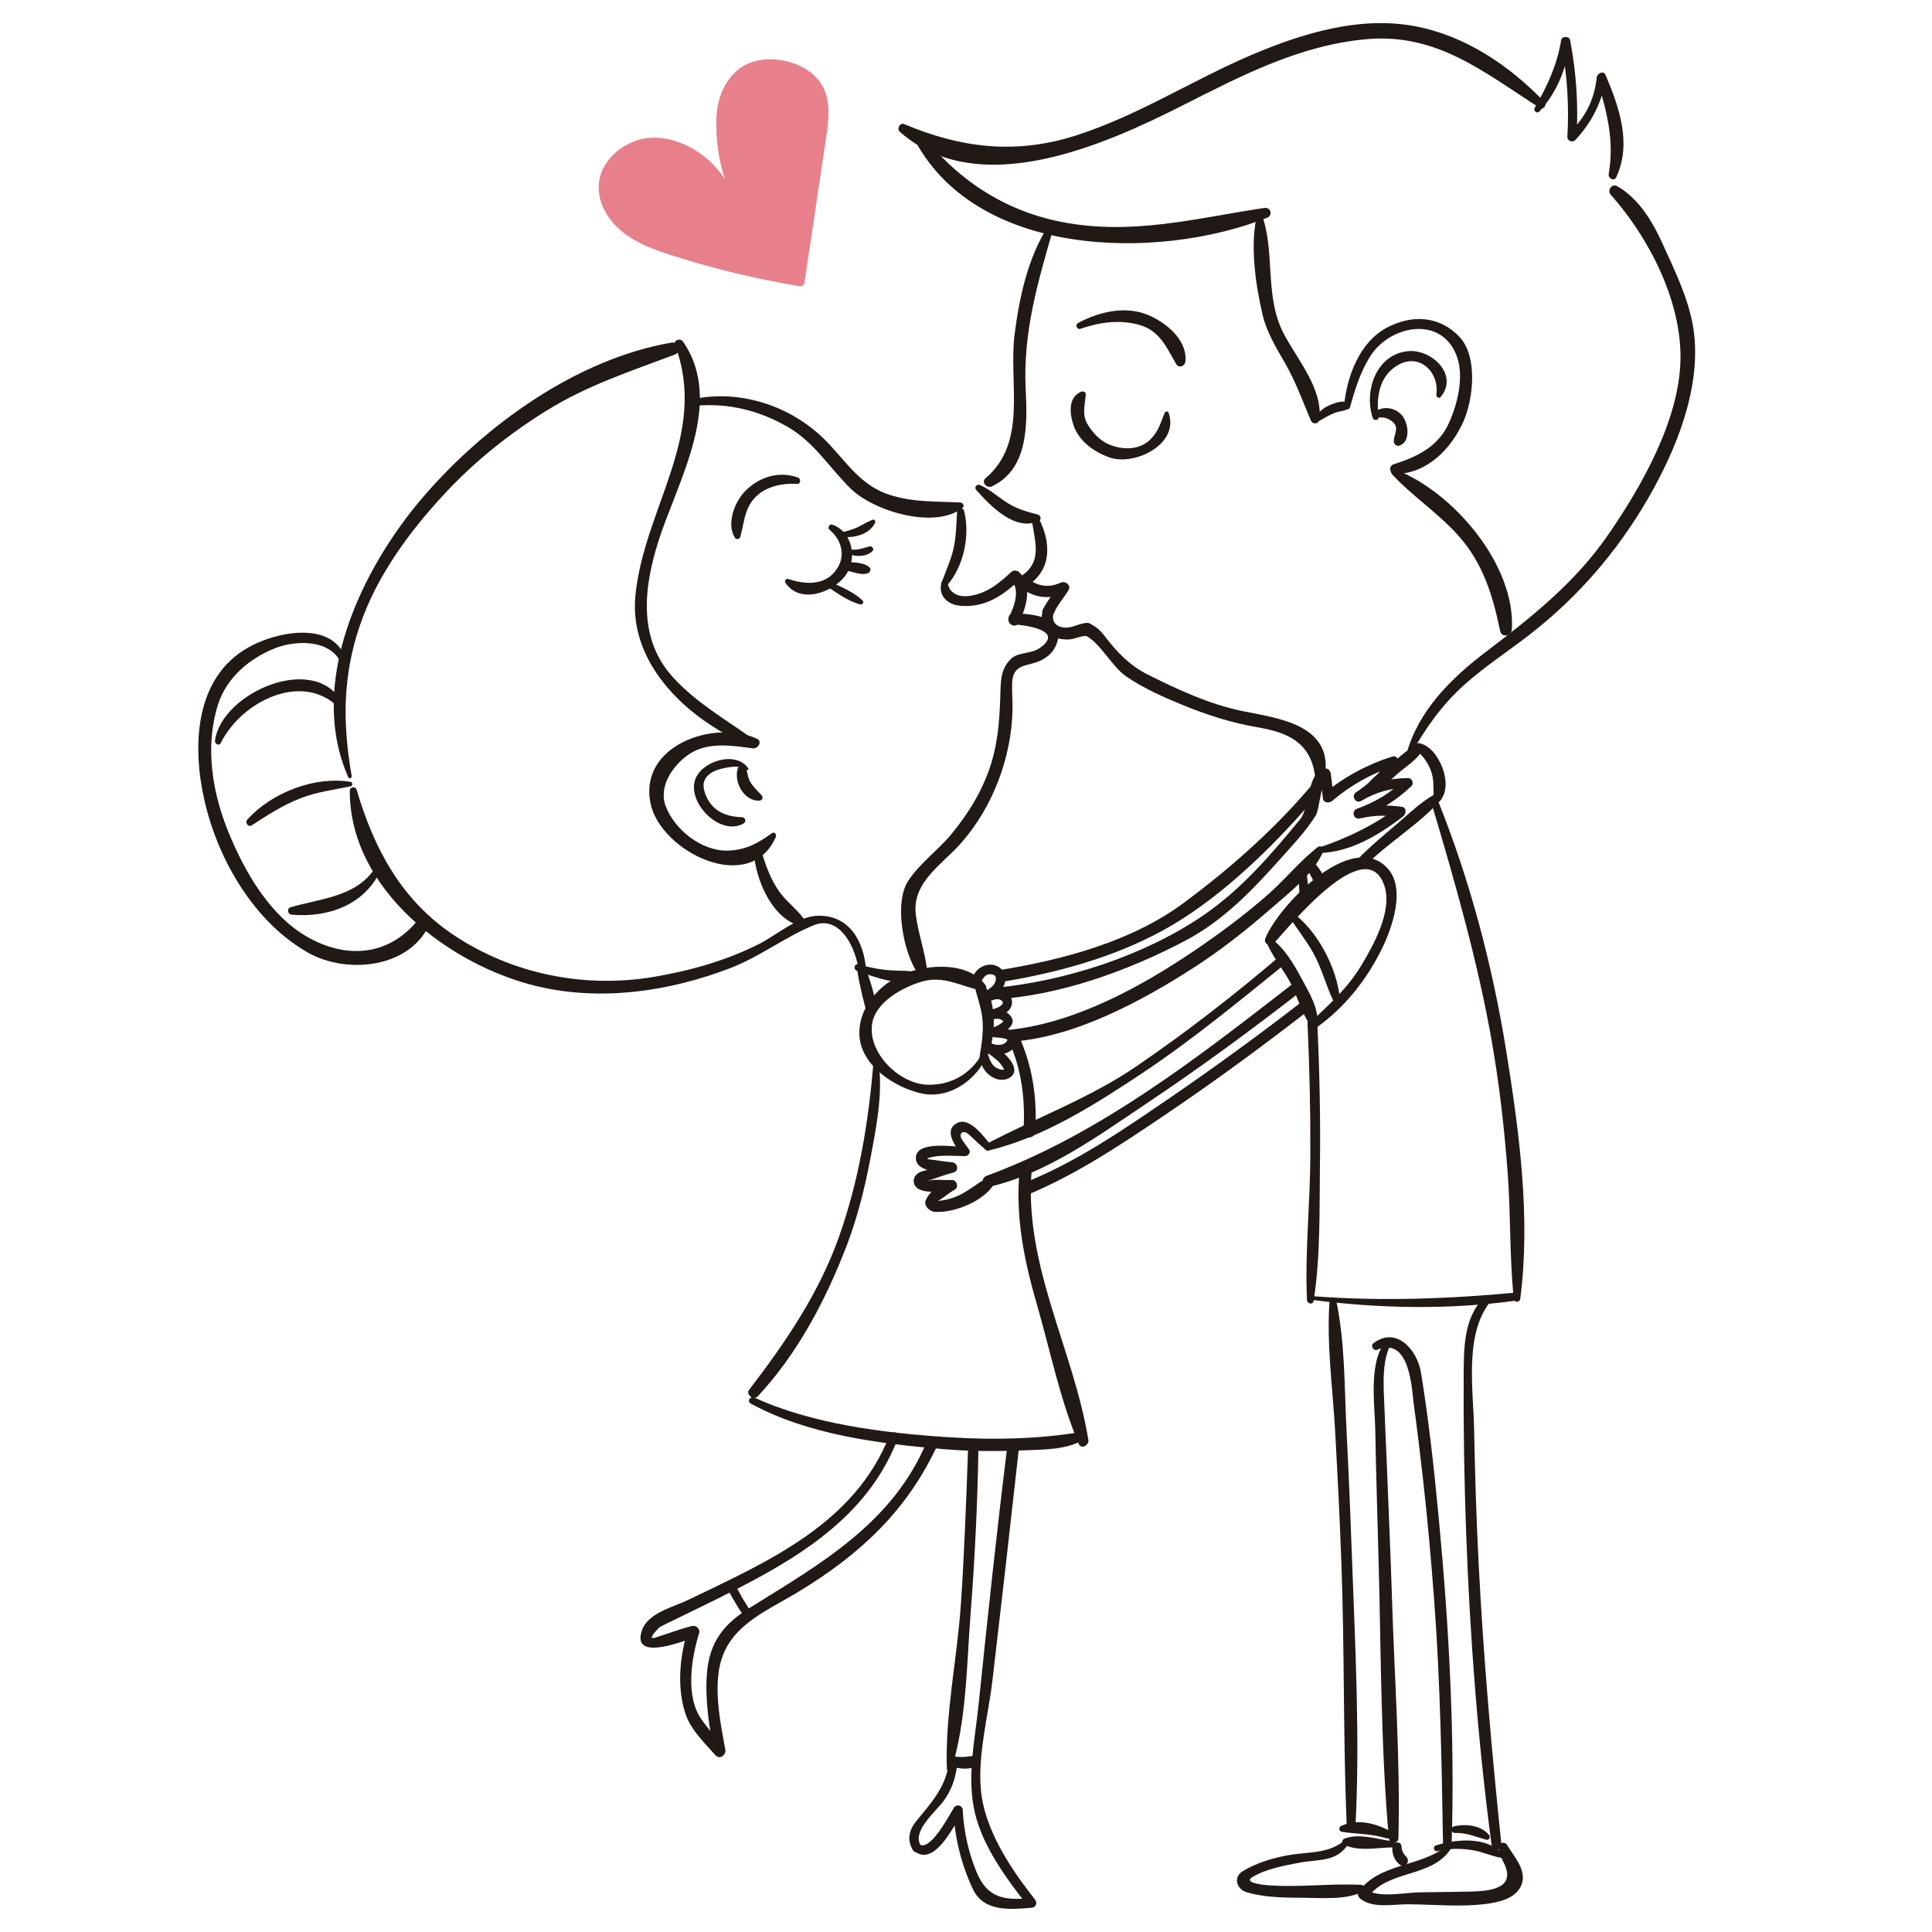 <?xml version="1.0" encoding="utf-8"?>
<!-- Generator: Adobe Illustrator 16.0.3, SVG Export Plug-In . SVG Version: 6.00 Build 0)  -->
<!DOCTYPE svg PUBLIC "-//W3C//DTD SVG 1.1//EN" "http://www.w3.org/Graphics/SVG/1.1/DTD/svg11.dtd">
<svg version="1.1" id="katman_1" xmlns="http://www.w3.org/2000/svg" xmlns:xlink="http://www.w3.org/1999/xlink" x="0px" y="0px"
	 width="141.732px" height="141.732px" viewBox="0 0 141.732 141.732" enable-background="new 0 0 141.732 141.732"
	 xml:space="preserve">
<g>
	<g>
		<path fill="#E8808B" d="M59.026,20.672c0.524-3.517,1.049-7.034,1.574-10.551c0.19-1.276,0.363-2.657-0.252-3.789
			c-0.537-0.986-1.601-1.598-2.693-1.85c-1.017-0.236-2.133-0.187-3.046,0.32c-1.33,0.738-2.004,2.328-2.055,3.847
			c-0.05,1.52,0.146,3.005,0.61,4.453l-0.032-0.021c-1.089-1.693-3.111-2.962-5.125-2.982c-2.013-0.02-4.05,1.582-4.088,3.595
			c-0.025,1.33,0.776,2.57,1.827,3.385c1.052,0.814,2.331,1.27,3.599,1.675c3.007,0.959,6.083,1.703,9.194,2.222
			c0.139,0.023,0.303,0.038,0.398-0.064C58.997,20.849,59.013,20.758,59.026,20.672z"/>
	</g>
	<g>
		<path fill="#211915" d="M103.474,55.388c1.101-1.973,2.299-3.677,3.993-5.191c1.497-1.335,3.198-2.435,4.779-3.666
			c3.521-2.742,6.393-6.064,8.631-9.922c2.093-3.607,3.972-8.219,3.361-12.437c-0.314-2.166-1.378-4.321-2.276-6.303
			c-0.736-1.627-1.733-3.285-3.311-4.205c-0.404-0.235-0.777,0.294-0.482,0.626c2.808,3.154,5.214,7.829,5.11,12.152
			c-0.108,4.436-2.888,9.296-5.343,12.843c-2.403,3.472-5.604,6.006-8.926,8.532c-2.552,1.938-4.931,4.282-5.821,7.45
			C103.143,55.438,103.387,55.543,103.474,55.388L103.474,55.388z"/>
		<path fill="#211915" d="M112.93,8.179c1.313-1.421,1.961-3.144,2.258-5.039c-0.221,0-0.442,0-0.664,0
			c0.447,2.296,0.591,4.567,0.46,6.9c-0.017,0.293,0.38,0.447,0.575,0.238c1.222-1.304,1.936-2.753,2.261-4.507
			c-0.223,0-0.447,0-0.673,0c0.716,2.365,1.301,4.507,0.869,7c-0.054,0.313,0.397,0.565,0.553,0.232
			c1.147-2.469,0.224-5.127-0.784-7.5c-0.151-0.357-0.617-0.123-0.648,0.176c-0.179,1.682-0.855,2.957-2.054,4.124
			c0.191,0.079,0.384,0.159,0.576,0.238c0.135-2.387-0.026-4.736-0.471-7.083c-0.063-0.326-0.61-0.334-0.664,0
			c-0.294,1.819-1.024,3.368-1.938,4.955C112.463,8.126,112.758,8.365,112.93,8.179L112.93,8.179z"/>
		<path fill="#211915" d="M113.291,7.474c-2.574-2.683-5.807-4.86-9.497-5.553c-4.031-0.757-8.221,0.513-11.896,2.072
			c-4.405,1.868-8.43,4.507-13.016,5.961c-4.391,1.394-8.383,0.905-12.55-0.849c-0.313-0.131-0.565,0.347-0.326,0.559
			c5.8,5.134,15.082,0.942,20.836-1.973c4.274-2.165,8.539-4.379,13.39-4.815c5.199-0.469,8.638,2.437,12.72,5.035
			C113.227,8.087,113.507,7.698,113.291,7.474L113.291,7.474z"/>
		<path fill="#211915" d="M66.934,9.939c4.445,9.008,17.936,9.221,26.016,6.04c0.453-0.179,0.278-0.796-0.199-0.724
			c-5.077,0.764-9.753,2.041-14.92,1.017c-4.286-0.849-7.748-3.208-10.374-6.637C67.224,9.331,66.758,9.583,66.934,9.939
			L66.934,9.939z"/>
		<path fill="#211915" d="M92.256,15.624c-0.596,2.238-0.151,5.248,0.372,7.484c0.293,1.244,0.987,2.395,1.618,3.487
			c0.797,1.378,1.3,2.783,1.91,4.237c0.144,0.34,0.597,0.291,0.639-0.087c0.24-2.235-1.615-4.366-2.604-6.235
			c-1.488-2.821-0.581-6.047-1.671-8.885C92.474,15.503,92.294,15.482,92.256,15.624L92.256,15.624z"/>
		<path fill="#211915" d="M96.805,30.865c0.384-0.21,0.737-0.44,1.152-0.592c0.343-0.127,0.736-0.1,1.019-0.346
			c0.114-0.1,0.063-0.27-0.044-0.346c-0.367-0.256-0.904-0.046-1.282,0.099c-0.45,0.175-0.879,0.479-1.139,0.892
			C96.392,30.76,96.622,30.966,96.805,30.865L96.805,30.865z"/>
		<path fill="#211915" d="M99.032,29.883c0.372-1.314,0.746-2.566,1.48-3.734c1.429-2.273,5.183-3.05,6.338-0.073
			c0.592,1.526,0.069,3.595-0.575,4.999c-0.779,1.698-2.354,2.459-4.036,2.983c-0.385,0.12-0.318,0.71,0.097,0.71
			c2.32,0,4.082-1.796,4.995-3.787c0.755-1.646,1.109-4.824-0.272-6.276c-1.484-1.56-3.49-1.635-5.326-0.663
			c-2.032,1.076-2.943,3.645-3.14,5.781C98.569,30.082,98.966,30.12,99.032,29.883L99.032,29.883z"/>
		<path fill="#211915" d="M101.131,30.603c-0.177-1.465,0.032-2.998,1.407-3.813c1.588-0.942,3.068,0.532,2.832,2.141
			c-0.026,0.166,0.182,0.354,0.319,0.187c1.346-1.627-0.671-3.501-2.355-3.36c-2.375,0.197-3.291,2.928-2.627,4.903
			C100.781,30.877,101.16,30.856,101.131,30.603L101.131,30.603z"/>
		<path fill="#211915" d="M100.957,30.662c0.466-0.116,0.95,0.007,1.28,0.354c0.405,0.43,0.001,0.905,0.012,1.361
			c0.006,0.203,0.206,0.382,0.412,0.313c0.846-0.281,0.659-1.629,0.223-2.175c-0.531-0.667-1.496-0.771-2.144-0.229
			C100.56,30.438,100.755,30.712,100.957,30.662L100.957,30.662z"/>
		<path fill="#211915" d="M102.113,34.782c1.5,1.631,3.396,2.848,4.886,4.524c1.816,2.042,2.511,4.392,3.056,6.997
			c0.106,0.504,0.826,0.351,0.854-0.116c0.297-4.748-4.339-10.156-8.592-11.756C102.108,34.351,101.981,34.638,102.113,34.782
			L102.113,34.782z"/>
		<path fill="#211915" d="M71.62,35.952c1.033,1.154,2.872,3.082,4.596,2.258c0.199-0.095,0.135-0.398-0.06-0.452
			c-0.771-0.212-1.493-0.394-2.183-0.819c-0.716-0.441-1.296-1.003-2.071-1.352C71.664,35.478,71.436,35.747,71.62,35.952
			L71.62,35.952z"/>
		<path fill="#211915" d="M85.437,30.295c-0.289,0.719-0.459,1.354-1.026,1.925c-0.816,0.818-2.062,0.805-3.051,0.385
			c-0.677-0.286-1.188-0.843-1.563-1.456c-0.448-0.732-0.198-1.437-0.146-2.208c0.015-0.195-0.202-0.266-0.35-0.201
			c-0.973,0.427-0.831,1.64-0.538,2.481c0.403,1.157,1.478,1.911,2.575,2.321c1.846,0.689,5.193-0.93,4.399-3.247
			C85.684,30.142,85.493,30.152,85.437,30.295L85.437,30.295z"/>
		<path fill="#211915" d="M79.256,24.121c1.422-0.475,2.775-0.689,4.253-0.307c1.555,0.402,2.055,1.651,2.772,2.889
			c0.196,0.337,0.65,0.16,0.683-0.185c0.149-1.576-1.403-2.842-2.711-3.398c-1.684-0.717-3.636-0.253-5.175,0.583
			C78.853,23.825,79.006,24.204,79.256,24.121L79.256,24.121z"/>
		<path fill="#211915" d="M103.861,54.974c0.552,0.52,0.945,1.01,1.173,1.749c0.199,0.647,0.069,1.297,0.188,1.944
			c0.032,0.175,0.269,0.213,0.383,0.101c1.111-1.093-0.037-3.974-1.479-4.244C103.876,54.476,103.651,54.775,103.861,54.974
			L103.861,54.974z"/>
		<path fill="#211915" d="M104.095,54.673c-0.754,0.158-1.404,0.858-1.985,1.336c-0.591,0.487-1.534,1.016-1.863,1.711
			c-0.109,0.229,0.066,0.43,0.304,0.396c0.755-0.104,1.423-0.88,1.98-1.36c0.6-0.517,1.446-1.037,1.838-1.729
			C104.477,54.836,104.299,54.63,104.095,54.673L104.095,54.673z"/>
		<path fill="#211915" d="M95.784,63.141c-0.09,0.283,0.101,0.579,0.225,0.825c0.156,0.312,0.333,0.576,0.441,0.913
			c0.172,0.53,1.024,0.272,0.821-0.226c-0.15-0.367-0.323-0.701-0.564-1.015c-0.171-0.22-0.42-0.539-0.686-0.631
			C95.919,62.972,95.814,63.046,95.784,63.141L95.784,63.141z"/>
		<path fill="#211915" d="M76.908,16.55c-1.503,2.355-2.121,5.221-2.474,7.957c-0.459,3.571,0.988,7.934-2.128,10.567
			c-0.356,0.3,0.097,0.779,0.466,0.604c2.672-1.263,2.601-4.553,2.474-7.079c-0.214-4.231,0.891-7.892,2.038-11.89
			C77.35,16.479,77.032,16.356,76.908,16.55L76.908,16.55z"/>
		<g>
			<g>
				<path fill="#211915" d="M96.083,63.266c0.257,0,0.257-0.398,0-0.398S95.826,63.266,96.083,63.266L96.083,63.266z"/>
			</g>
		</g>
		<path fill="#211915" d="M95.919,75.044c0.147,3.246,0.222,6.491,0.208,9.739c-0.012,3.52-0.405,7.09-0.247,10.6
			c0.013,0.266,0.439,0.354,0.485,0.065c0.514-3.265,0.423-6.701,0.466-10.001c0.046-3.47-0.034-6.938-0.188-10.403
			C96.622,74.58,95.898,74.578,95.919,75.044L95.919,75.044z"/>
		<path fill="#211915" d="M95.303,63.586c-0.072,0.735,0,1.469,0.045,2.203c0.029,0.443,0.727,0.438,0.687,0
			c-0.07-0.758-0.113-1.521-0.31-2.261C95.658,63.28,95.324,63.355,95.303,63.586L95.303,63.586z"/>
		<path fill="#211915" d="M94.478,67.071c0.579,0.98,1.314,1.847,1.868,2.847c0.617,1.114,0.921,2.354,1.465,3.497
			c0.108,0.23,0.509,0.123,0.485-0.133C98.091,71,96.604,68.16,94.69,66.858C94.558,66.769,94.4,66.941,94.478,67.071L94.478,67.071
			z"/>
		<path fill="#211915" d="M96.384,95.379c4.945,0.62,9.988,0.713,14.934,0.02c0.325-0.046,0.248-0.605-0.078-0.576
			c-4.966,0.464-9.873,0.647-14.855,0.272C96.199,95.082,96.208,95.357,96.384,95.379L96.384,95.379z"/>
		<path fill="#211915" d="M101.021,99.023c2.45-1.034,2.554,2.988,2.702,4.056c0.24,1.746,0.45,3.496,0.649,5.248
			c0.349,3.068,0.622,6.146,0.85,9.226c0.438,5.915,0.542,11.816,0.639,17.742c0.008,0.408,0.619,0.408,0.632,0
			c0.245-7.951-0.192-15.982-0.943-23.896c-0.339-3.572-0.726-7.157-1.305-10.699c-0.275-1.702-1.833-3.439-3.501-2.151
			C100.525,98.718,100.765,99.131,101.021,99.023L101.021,99.023z"/>
		<path fill="#211915" d="M108.853,95.232c-1.506,1.417-1.467,3.831-1.478,5.746c-0.022,3.825,0.043,7.651,0.182,11.474
			c0.278,7.644,0.858,15.293,1.864,22.875c0.06,0.452,0.771,0.469,0.724,0c-0.714-6.851-1.319-13.702-1.669-20.581
			c-0.169-3.312-0.273-6.627-0.336-9.941c-0.054-2.853-0.719-6.827,1.136-9.245C109.47,95.307,109.066,95.031,108.853,95.232
			L108.853,95.232z"/>
		<path fill="#211915" d="M106.093,135.453c-1.938,1.531-4.884,1.211-6.42,3.309c-0.142,0.192-0.014,0.427,0.144,0.55
			c0.923,0.704,2.407,0.38,3.486,0.386c1.889,0.012,3.905,0.221,5.781-0.035c0.965-0.132,2.279-0.439,2.583-1.546
			c0.276-1.008-0.647-1.994-1.113-2.782c-0.153-0.262-0.657-0.175-0.614,0.166c0.069,0.531,0.083,0.587,0.337,1.069
			c1.067,2.023-1.05,2.165-2.467,2.197c-1.253,0.027-2.504,0.034-3.756,0.058c-0.998,0.02-2.979,0.428-3.831-0.207
			c0.048,0.184,0.095,0.366,0.145,0.55c1.447-2.02,4.592-1.385,6.026-3.48C106.527,135.49,106.249,135.328,106.093,135.453
			L106.093,135.453z"/>
		<path fill="#211915" d="M105.461,135.802c0.856-0.212,1.687-0.209,2.554-0.075c0.697,0.108,1.342,0.417,2.036,0.548
			c0.175,0.033,0.314-0.168,0.178-0.306c-1.223-1.241-3.355-1.071-4.885-0.591C105.075,135.463,105.186,135.87,105.461,135.802
			L105.461,135.802z"/>
		<path fill="#211915" d="M106.728,134.465c0.845-0.023,1.513,0.275,2.301,0.497c0.217,0.062,0.333-0.198,0.205-0.352
			c-0.601-0.724-1.716-0.824-2.571-0.631C106.39,134.042,106.45,134.474,106.728,134.465L106.728,134.465z"/>
		<path fill="#211915" d="M97.538,95.422c-0.236,3.14,0.234,6.426,0.408,9.567c0.179,3.23,0.342,6.462,0.46,9.695
			c0.234,6.424,0.124,12.865,0.39,19.283c0.018,0.414,0.619,0.412,0.642,0c0.332-6.398-0.007-12.886-0.241-19.283
			c-0.116-3.233-0.248-6.465-0.413-9.695c-0.161-3.164-0.103-6.527-0.769-9.631C97.955,95.077,97.559,95.165,97.538,95.422
			L97.538,95.422z"/>
		<path fill="#211915" d="M101.858,98.223c-1.535,1.341-1,4.81-0.97,6.595c0.06,3.337,0.167,6.672,0.255,10.008
			c0.175,6.645,0.154,13.396,0.743,20.017c0.039,0.445,0.692,0.461,0.704,0c0.14-5.883-0.295-11.825-0.478-17.707
			c-0.096-3.08-0.236-6.158-0.354-9.238c-0.058-1.534-0.138-3.068-0.194-4.603c-0.054-1.462-0.258-3.581,0.573-4.855
			C102.255,98.261,102.005,98.095,101.858,98.223L101.858,98.223z"/>
		<path fill="#211915" d="M102.143,135.069c-1.135-0.137-2.371-0.595-3.495-0.198c-0.184,0.065-0.268,0.352-0.059,0.452
			c1.099,0.528,2.384,0.218,3.554,0.204C102.445,135.523,102.427,135.104,102.143,135.069L102.143,135.069z"/>
		<path fill="#211915" d="M101.939,134.296c-1.125-0.556-2.376-0.891-3.573-0.334c-0.173,0.079-0.138,0.388,0.054,0.418
			c1.093,0.171,2.218,0.141,3.284,0.477C102.033,134.959,102.254,134.451,101.939,134.296L101.939,134.296z"/>
		<path fill="#211915" d="M98.621,135.03c-1.191,0.984-2.679,0.812-4.116,1.067c-1.127,0.202-2.358,0.575-3.342,1.176
			c-0.718,0.438-0.439,1.319,0.272,1.534c1.349,0.412,2.859,0.405,4.256,0.415c1.334,0.011,3.082,0.168,4.313-0.46
			c0.244-0.127,0.111-0.474-0.133-0.486c-2.321-0.126-4.645,0.215-6.982,0.015c0.083,0.007-1.729-0.13-1.04-0.566
			c0.966-0.61,2.34-0.857,3.448-1.073c1.435-0.277,2.765-0.02,3.624-1.389C99.047,135.066,98.78,134.898,98.621,135.03
			L98.621,135.03z"/>
		<path fill="#211915" d="M102.15,135.481c-0.057,0.522,0.153,1.033,0.578,1.339c0.095,0.069,0.281,0.073,0.377,0
			c0.051-0.04,0.104-0.071,0.133-0.133c0.075-0.159,0.063-0.321-0.059-0.454c-0.201-0.218-0.356-0.445-0.362-0.752
			C102.811,135.042,102.195,135.062,102.15,135.481L102.15,135.481z"/>
		<path fill="#211915" d="M96.571,75.388c2.084-1.48,3.704-3.529,4.82-5.815c0.732-1.496,1.761-4.397,0.4-5.875
			c-2.669-2.897-8.069,2.845-8.975,5.165c-0.137,0.351,0.377,0.623,0.619,0.36c1.063-1.155,6.801-8.276,8.13-4.223
			c0.598,1.823-0.804,4.332-1.701,5.828c-0.961,1.603-2.309,2.83-3.653,4.094C95.969,75.149,96.293,75.586,96.571,75.388
			L96.571,75.388z"/>
		<path fill="#211915" d="M92.873,69.038c0.41,1.032,1.148,1.923,1.698,2.885c0.604,1.053,0.866,2.378,1.595,3.328
			c0.157,0.206,0.437,0.131,0.469-0.127c0.138-1.103-0.602-2.315-1.109-3.262c-0.587-1.094-1.3-2.346-2.344-3.063
			C93.037,68.699,92.806,68.867,92.873,69.038L92.873,69.038z"/>
		<path fill="#211915" d="M63.536,71.169c-0.152-2.114-1.233-4.081-3.6-3.986c-1.426,0.058-2.992,1.427-4.226,2.055
			c-2.416,1.229-5.103,1.983-7.768,2.43c-5.074,0.85-10.332-0.206-14.611-3.041c-3.871-2.563-5.892-6.354-7.167-10.689
			c-0.08-0.277-0.503-0.223-0.503,0.069c-0.022,7.269,7.354,12.846,13.808,14.36c4.671,1.097,9.619,0.361,14.046-1.322
			c2.179-0.828,4.027-2.277,6.155-3.16c1.993-0.827,3.167,1.804,3.307,3.284C63.011,71.522,63.563,71.531,63.536,71.169
			L63.536,71.169z"/>
		<path fill="#211915" d="M55.305,62.34c0.008,1.982,1.374,5.324,3.646,5.617c0.158,0.02,0.242-0.184,0.175-0.303
			c-0.478-0.833-1.335-1.397-1.908-2.176c-0.687-0.936-1.1-2.098-1.399-3.208C55.739,61.984,55.304,62.044,55.305,62.34
			L55.305,62.34z"/>
		<path fill="#211915" d="M56.635,61.119c-1.021,0.74-1.962,1.259-3.269,1.283c-1.908,0.035-3.891-1.548-4.534-3.27
			c-0.551-1.475,0.581-3.041,1.729-3.809c1.371-0.917,3.138-0.631,4.657-0.424c0.395,0.053,0.741-0.512,0.3-0.711
			c-3.136-1.419-8.685,0.498-7.792,4.765c0.739,3.528,7.292,6.791,9.19,2.447C56.988,61.235,56.823,60.982,56.635,61.119
			L56.635,61.119z"/>
		<path fill="#211915" d="M54.885,56.352c-0.918-1.313-3.464-0.507-3.9,0.881c-0.546,1.736,1.906,4.155,3.577,3.168
			c0.211-0.125,0.116-0.446-0.122-0.452c-1.337-0.035-2.376-0.554-2.771-1.929c-0.278-0.976,0.503-1.449,1.299-1.637
			c0.379-0.09,1.46-0.311,1.736,0.075C54.781,56.567,54.963,56.463,54.885,56.352L54.885,56.352z"/>
		<path fill="#211915" d="M54.171,56.257c-0.434,0.992,0.384,2.552,1.55,2.476c0.197-0.013,0.297-0.234,0.16-0.382
			c-0.256-0.278-0.529-0.532-0.748-0.843c-0.26-0.368-0.294-0.754-0.395-1.176C54.68,56.087,54.28,56.004,54.171,56.257
			L54.171,56.257z"/>
		<path fill="#211915" d="M55.344,54.295c-2.069-1.508-4.238-2.698-5.985-4.622c-2.569-2.832-2.133-6.546-1.075-9.915
			c1.391-4.415,4.924-10.223,1.819-14.703c-0.193-0.28-0.722-0.113-0.585,0.248c2.479,6.58-2.263,11.956-2.903,18.366
			c-0.521,5.212,4.089,9.304,8.527,11.103C55.437,54.891,55.563,54.455,55.344,54.295L55.344,54.295z"/>
		<path fill="#211915" d="M51.166,29.753c2.367-0.175,4.513,0.369,6.571,1.536c2.005,1.137,3.095,3.025,4.695,4.58
			c1.69,1.643,6.165,2.988,8.183,1.385c0.171-0.134,0.018-0.38-0.16-0.391c-1.821-0.096-3.433,0.006-5.222-0.571
			c-2.311-0.746-3.34-2.769-5.028-4.325c-2.419-2.232-5.872-3.331-9.109-2.735C50.803,29.286,50.869,29.775,51.166,29.753
			L51.166,29.753z"/>
		<path fill="#211915" d="M70.215,37.529c-0.067,0.911-0.059,1.783-0.256,2.683c-0.202,0.907-0.615,1.741-0.905,2.619
			c-0.063,0.194,0.2,0.337,0.338,0.195c1.291-1.335,1.808-3.783,1.326-5.565C70.641,37.17,70.234,37.25,70.215,37.529L70.215,37.529
			z"/>
		<g>
			<path fill="#211915" d="M60.846,38.854c0.96,0.811,1.239,2.046,0.408,3.072c-0.864,1.064-2.272,0.938-3.425,0.547
				c-0.153-0.052-0.301,0.141-0.212,0.275c1.043,1.572,3.386,0.758,4.353-0.462c0.957-1.207,0.613-3.26-0.91-3.798
				C60.856,38.415,60.681,38.712,60.846,38.854L60.846,38.854z"/>
			<path fill="#211915" d="M61.739,39.375c0.878,0.12,2.03-0.148,2.457-1.019c0.054-0.111-0.036-0.281-0.176-0.229
				c-0.336,0.125-0.645,0.311-0.961,0.479c-0.397,0.211-0.883,0.35-1.32,0.451C61.591,39.092,61.574,39.353,61.739,39.375
				L61.739,39.375z"/>
			<path fill="#211915" d="M62.261,40.656c0.571,0.186,1.262,0.212,1.734-0.213c0.166-0.148-0.01-0.411-0.209-0.359
				c-0.482,0.125-0.918,0.312-1.429,0.218C62.128,40.26,62.034,40.582,62.261,40.656L62.261,40.656z"/>
			<path fill="#211915" d="M61.866,41.796c0.29,0.074,0.579,0.147,0.869,0.221c0.29,0.073,0.643,0.148,0.927,0.037
				c0.171-0.066,0.282-0.299,0.118-0.443c-0.45-0.394-1.27-0.342-1.835-0.399C61.606,41.179,61.547,41.716,61.866,41.796
				L61.866,41.796z"/>
			<path fill="#211915" d="M60.856,43.142c0.707,0.474,1.424,0.979,2.253,1.201c0.165,0.043,0.298-0.169,0.17-0.291
				c-0.625-0.591-1.428-0.935-2.201-1.289C60.823,42.646,60.617,42.982,60.856,43.142L60.856,43.142z"/>
		</g>
		<path fill="#211915" d="M58.534,35.032c-1.388-0.494-2.803-0.061-3.834,0.961c-0.793,0.786-1.441,2.419-0.785,3.452
			c0.1,0.155,0.33,0.126,0.385-0.051c0.312-1.018,0.268-1.925,1.004-2.797c0.762-0.9,2.046-1.166,3.167-1.097
			C58.754,35.517,58.773,35.117,58.534,35.032L58.534,35.032z"/>
		<path fill="#211915" d="M25.517,49.115c-0.379-3.691-4.96-2.928-7.281-1.63c-4.016,2.246-4.136,7.364-3.224,11.298
			c1.007,4.339,3.638,8.859,7.583,11.103c2.877,1.634,7.623,1.136,8.987-2.263c0.194-0.481-0.509-0.668-0.77-0.324
			c-2.11,2.783-5.26,3.134-8.236,1.45c-2.789-1.576-4.617-4.788-5.796-7.652c-1.217-2.957-1.763-6.333-0.782-9.424
			c0.618-1.949,2.316-3.379,4.158-4.112c1.675-0.668,4.552-0.678,5.026,1.599C25.222,49.345,25.535,49.305,25.517,49.115
			L25.517,49.115z"/>
		<path fill="#211915" d="M25.161,51.672c-1.895-3.897-8.894-0.91-9.389,2.651c-0.034,0.239,0.299,0.438,0.426,0.18
			c1.49-3.02,5.951-5.289,8.655-2.593C25.019,52.076,25.257,51.868,25.161,51.672L25.161,51.672z"/>
		<path fill="#211915" d="M25.723,57.358c-2.665-0.435-5.782,0.786-7.58,2.763c-0.199,0.219,0.061,0.598,0.328,0.424
			c1.163-0.757,2.307-1.496,3.607-1.998c1.176-0.453,2.419-0.608,3.645-0.864C25.881,57.651,25.889,57.385,25.723,57.358
			L25.723,57.358z"/>
		<path fill="#211915" d="M27.502,63.691c-1.349,2.106-4.021,2.229-6.174,2.862c-0.315,0.093-0.231,0.521,0.074,0.549
			c2.647,0.235,5.309-0.709,6.485-3.185C28.012,63.658,27.658,63.445,27.502,63.691L27.502,63.691z"/>
		<path fill="#211915" d="M25.799,56.932c-0.668-3.855-0.673-7.325,0.607-11.063c1.244-3.639,3.625-6.866,6.217-9.657
			c2.201-2.369,4.729-4.386,7.475-6.091c2.972-1.847,6.152-2.886,9.396-4.103c0.557-0.208,0.34-0.982-0.242-0.882
			c-6.938,1.193-13.661,6.046-18.166,11.27c-4.554,5.279-8.6,13.682-5.53,20.628C25.62,57.181,25.821,57.069,25.799,56.932
			L25.799,56.932z"/>
		<g>
			<path fill="#211915" d="M71.888,77.575c-0.876,1.311-2.172,2.005-3.745,2.004c-2.136,0-4.509-2.331-4.16-4.496
				c0.261-1.606,2.293-2.681,3.654-3.075c1.627-0.472,2.858,0.366,4.372,0.658c0.2,0.038,0.44-0.179,0.296-0.383
				c-1.161-1.622-3.705-1.547-5.429-1.041c-2.053,0.603-3.953,2.516-3.828,4.73c0.127,2.226,2.604,3.803,4.527,4.238
				c1.917,0.435,3.804-0.801,4.668-2.428C72.367,77.546,72.034,77.355,71.888,77.575L71.888,77.575z"/>
			<path fill="#211915" d="M72.28,77.83c0.834-1.638,0.914-4.308-0.226-5.832c-0.209-0.281-0.638-0.119-0.569,0.241
				c0.164,0.844,0.489,1.606,0.583,2.475c0.104,0.994-0.069,1.956-0.223,2.933C71.807,77.893,72.148,78.088,72.28,77.83L72.28,77.83
				z"/>
			<path fill="#211915" d="M71.978,77.467c-0.24,1.001,1.094,2.145,2.051,1.615c1.188-0.658-0.699-2.274-1.412-2.473
				c-0.101-0.028-0.231-0.002-0.303,0.08c-0.157,0.183-0.083,0.373,0.093,0.514c0.326,0.258,0.659,0.465,0.941,0.779
				c0.025,0.026,0.351,0.466,0.311,0.478c-0.172,0.057-0.387-0.031-0.535-0.107c-0.347-0.18-0.495-0.538-0.605-0.886
				C72.436,77.214,72.045,77.186,71.978,77.467L71.978,77.467z"/>
			<path fill="#211915" d="M72.331,76.867c0.584,0.707,1.794,0.591,2.209-0.243c0.204-0.413,0.043-0.906-0.401-1.066
				c-0.458-0.167-1.163-0.317-1.569,0.009c-0.139,0.11-0.069,0.311,0.05,0.396c0.227,0.163,0.485,0.142,0.751,0.167
				c0.134,0.015,0.266,0.047,0.396,0.077c0.166,0.038,0.163,0.094,0.055,0.223c-0.278,0.328-0.869,0.26-1.19,0.051
				C72.381,76.316,72.162,76.665,72.331,76.867L72.331,76.867z"/>
			<path fill="#211915" d="M72.798,75.777c0.396,0.054,0.749-0.031,1.083-0.247c0.323-0.208,0.545-0.554,0.316-0.915
				c-0.18-0.285-0.509-0.468-0.835-0.518c-0.327-0.052-0.769,0.008-0.819,0.399c-0.01,0.085,0.056,0.162,0.117,0.206
				c0.143,0.098,0.328,0.05,0.487,0.041c0.17-0.011,0.333,0.056,0.457,0.17c0.026,0.022,0.048,0.049,0.063,0.079
				c0.024-0.135,0.003-0.158-0.059-0.065c-0.069,0.072-0.15,0.137-0.233,0.194c-0.188,0.131-0.406,0.229-0.63,0.278
				C72.516,75.452,72.6,75.75,72.798,75.777L72.798,75.777z"/>
			<path fill="#211915" d="M72.612,74.647c0.609-0.099,1.481-0.235,1.616-0.974c0.145-0.809-0.767-1.138-1.402-1.012
				c-0.282,0.056-0.72,0.23-0.69,0.583c0.033,0.367,0.58,0.166,0.765,0.102c0.165-0.057,0.341-0.075,0.501,0.003
				c0.15,0.074,0.222,0.218,0.104,0.352c-0.223,0.254-0.725,0.342-1.027,0.462C72.176,74.281,72.291,74.701,72.612,74.647
				L72.612,74.647z"/>
			<path fill="#211915" d="M72.296,73.262c0.545-0.083,1.039-0.386,1.309-0.875c0.254-0.46,0.176-1.084-0.267-1.399
				c-0.434-0.31-0.992-0.284-1.428,0.003c-0.375,0.25-0.771,0.809-0.55,1.262c0.049,0.103,0.196,0.133,0.288,0.076
				c0.446-0.271,0.494-1.013,1.176-0.835c0.367,0.095,0.24,0.543,0.07,0.753c-0.219,0.268-0.553,0.423-0.813,0.647
				C71.896,73.055,72.102,73.292,72.296,73.262L72.296,73.262z"/>
		</g>
		<path fill="#211915" d="M55.072,102.965c4.217,2.297,9.369,2.934,14.098,3.341c2,0.173,4.021,0.168,6.026,0.088
			c1.363-0.054,3.106-0.039,4.305-0.791c0.302-0.188,0.096-0.596-0.229-0.544c-3.222,0.524-6.466,0.585-9.722,0.373
			c-4.676-0.305-9.935-0.945-14.22-2.91C55.037,102.386,54.777,102.804,55.072,102.965L55.072,102.965z"/>
		<path fill="#211915" d="M64.067,78.044c-0.357,4.285-1.047,8.483-2.471,12.556c-1.474,4.216-3.938,7.834-6.632,11.345
			c-0.282,0.365,0.325,0.818,0.631,0.488c2.92-3.148,4.968-7.025,6.499-11.007c0.809-2.104,1.353-4.29,1.771-6.502
			c0.42-2.227,0.896-4.616,0.605-6.88C64.438,77.791,64.091,77.781,64.067,78.044L64.067,78.044z"/>
		<path fill="#211915" d="M67.544,135.385c-0.668-1.051,1.122-2.496,1.693-3.284c0.566-0.782,0.866-1.642,0.974-2.592
			c0.04-0.349-0.56-0.429-0.61-0.084c-0.247,1.686-1.287,2.844-2.336,4.11c-0.57,0.688-0.758,1.411-0.297,2.187
			C67.188,136.092,67.776,135.749,67.544,135.385L67.544,135.385z"/>
		<path fill="#211915" d="M73.878,106.252c-0.771,6.247-1.44,12.513-2.086,18.774c-0.27,2.624-0.891,5.357-0.272,7.972
			c0.593,2.505,2.352,4.882,3.911,6.854c0.082-0.2,0.166-0.4,0.248-0.602c-1.894,0.149-3.227,0.099-4.057-1.959
			c-0.58-1.436-0.924-2.956-0.993-4.5c-0.016-0.35-0.463-0.476-0.652-0.177c-0.32,0.507-1.751,3.298-2.563,2.669
			c-0.28-0.216-0.647,0.264-0.377,0.489c1.493,1.253,2.92-1.791,3.545-2.805c-0.217-0.06-0.435-0.117-0.653-0.177
			c0.112,2.012,0.585,3.978,1.444,5.8c0.799,1.692,2.754,1.486,4.307,1.364c0.325-0.025,0.442-0.356,0.249-0.601
			c-1.77-2.243-3.719-5.141-3.974-8.079c-0.227-2.608,0.55-5.425,0.854-8.02c0.664-5.666,1.311-11.335,1.938-17.005
			C74.808,105.693,73.944,105.705,73.878,106.252L73.878,106.252z"/>
		<path fill="#211915" d="M71.02,106.252c-0.138,3.808-0.271,7.611-0.528,11.412c-0.268,3.985-1.173,8.133-1.027,12.115
			c0.007,0.188,0.269,0.223,0.324,0.044c1.123-3.564,1.124-7.7,1.411-11.403c0.313-4.047,0.511-8.109,0.578-12.168
			C71.785,105.761,71.035,105.764,71.02,106.252L71.02,106.252z"/>
		<path fill="#211915" d="M65.252,105.298c-2.528,6.47-8.889,9.239-14.729,12.054c-1.092,0.527-2.977,0.969-3.418,2.219
			c-0.878,2.479,3.358,0.678,3.882,0.545c-0.177-0.176-0.354-0.352-0.529-0.528c-0.605,1.955-0.836,4.35-0.106,6.315
			c0.39,1.054,1.405,2.039,2.141,2.865c0.31,0.349,0.788-0.028,0.717-0.417c-0.341-1.836-0.748-3.856-0.483-5.724
			c0.462-3.262,3.303-4.313,5.826-5.841c4.513-2.732,7.991-5.944,10.228-10.797c0.25-0.543-0.524-0.868-0.752-0.318
			c-2.479,6.008-7.729,8.989-12.976,12.245c-1.921,1.192-3.025,2.497-3.199,4.925c-0.136,1.904,0.177,3.868,0.529,5.737
			c0.239-0.14,0.477-0.278,0.716-0.417c-0.581-0.651-1.139-1.325-1.645-2.039c-1.182-1.669-0.737-4.502-0.166-6.307
			c0.102-0.322-0.224-0.604-0.529-0.529c-0.919,0.228-1.798,0.577-2.703,0.854c-0.69,0.211,0.345-0.777,0.342-0.776
			c0.306-0.162,0.618-0.312,0.929-0.464c2.089-1.021,4.185-2.013,6.229-3.122c4.475-2.428,8.46-5.38,10.333-10.305
			C66.039,105.075,65.404,104.908,65.252,105.298L65.252,105.298z"/>
		<path fill="#211915" d="M55.089,118.408c-0.108-0.437-0.435-0.829-0.653-1.217c-0.221-0.391-0.405-0.854-0.764-1.136
			c-0.116-0.091-0.308-0.044-0.306,0.126c0.007,0.482,0.295,0.917,0.537,1.321c0.241,0.399,0.477,0.877,0.861,1.152
			C54.931,118.775,55.129,118.579,55.089,118.408L55.089,118.408z"/>
		<path fill="#211915" d="M69.575,129.397c0.539,0.409,1.459,0.458,2.065,0.173c0.371-0.174,0.184-0.766-0.203-0.754
			c-0.292,0.009-0.57,0.081-0.863,0.079c-0.286,0-0.566-0.044-0.852-0.044C69.405,128.853,69.355,129.232,69.575,129.397
			L69.575,129.397z"/>
		<path fill="#211915" d="M74.38,45.813c0.688,0.021,3.884,0.417,1.822,1.771c-0.576,0.378-1.523,0.259-2.021,0.736
			c-0.671,0.642-0.758,1.381-0.784,2.283c-0.055,1.893-0.126,3.591-0.692,5.43c-0.585,1.893-1.643,3.625-2.897,5.142
			c-1,1.209-2.286,2.106-3.165,3.419c-1.101,1.641-0.35,5.402,0.725,6.868c0.182,0.249,0.679,0.205,0.647-0.175
			c-0.117-1.42-0.673-2.796-0.835-4.227c-0.269-2.348,1.94-3.644,3.313-5.198c2.33-2.634,3.716-6.286,3.785-9.792
			c0.014-0.652-0.049-1.302-0.027-1.956c0.044-1.294,0.896-1.243,1.714-1.511c0.748-0.246,1.299-0.673,1.565-1.417
			c0.714-1.999-1.952-2.158-3.149-2.196C73.849,44.973,73.851,45.796,74.38,45.813L74.38,45.813z"/>
		<path fill="#211915" d="M69.095,42.651c-0.334,1.031,0.4,1.722,1.41,1.795c1.746,0.127,3.031-0.721,4.26-1.88
			c-0.198,0-0.395,0-0.593,0c0.703,0.677,0.229,1.951-0.149,2.704c-0.236,0.473,0.473,0.891,0.713,0.416
			c0.56-1.108,1.043-2.727,0.029-3.712c-0.168-0.163-0.425-0.158-0.593,0c-0.786,0.733-1.576,1.397-2.64,1.666
			c-0.955,0.24-1.884,0.091-2.04-0.989C69.461,42.435,69.151,42.476,69.095,42.651L69.095,42.651z"/>
		<path fill="#211915" d="M96.757,62.578c2.308-0.041,4.388-1.323,6.175-2.679c0.227-0.172,0.285-0.655-0.092-0.709
			c-1.138-0.159-2.16-0.125-3.282,0.135c0.065,0.238,0.132,0.477,0.197,0.715c1.432-0.536,2.667-1.32,3.78-2.362
			c0.226-0.211,0.054-0.603-0.247-0.6c-1.405,0.016-2.586,0.339-3.803,1.04c0.124,0.212,0.248,0.423,0.371,0.636
			c1.119-0.73,1.972-1.604,2.69-2.729c0.168-0.262-0.108-0.622-0.404-0.527c-1.855,0.595-3.479,1.463-4.987,2.698
			c0.228,0.094,0.456,0.188,0.683,0.283c-0.065-0.566-0.137-1.133-0.209-1.699c-0.027-0.213-0.164-0.414-0.406-0.406
			c-1.267,0.043-1.177,2.911-1.81,3.683c-2.149,2.617-4.336,5.179-7.156,7.104c-4.305,2.938-10.069,4.803-15.253,5.307
			c-0.53,0.052-0.547,0.875,0,0.842c4.753-0.278,9.753-2.097,13.933-4.293c2.745-1.442,4.878-3.642,6.918-5.932
			c0.94-1.056,1.956-2.104,2.699-3.314c0.176-0.287,0.466-2.578,0.669-2.584c-0.135-0.135-0.27-0.271-0.405-0.406
			c0.075,0.603,0.154,1.204,0.235,1.805c0.045,0.327,0.469,0.345,0.668,0.176c1.386-1.174,2.879-2.018,4.611-2.571
			c-0.133-0.176-0.27-0.351-0.403-0.527c-0.682,1.047-1.403,1.763-2.443,2.454c-0.392,0.26-0.042,0.878,0.371,0.636
			c1.092-0.642,2.165-0.947,3.432-0.973c-0.083-0.2-0.166-0.4-0.249-0.6c-1.047,1-2.122,1.65-3.481,2.145
			c-0.446,0.162-0.273,0.819,0.197,0.715c1.037-0.228,1.826-0.261,2.878-0.102c-0.03-0.236-0.062-0.473-0.093-0.709
			c-1.83,1.359-3.684,2.237-5.833,2.972C96.506,62.269,96.532,62.582,96.757,62.578L96.757,62.578z"/>
		<path fill="#211915" d="M96.647,62.158c-1.31,1.031-2.399,2.389-3.661,3.494c-1.687,1.478-3.495,2.823-5.352,4.079
			c-3.916,2.65-8.642,5.237-13.381,5.795c-0.555,0.065-0.581,0.929,0,0.887c4.638-0.332,9.588-3.012,13.432-5.5
			c1.954-1.264,3.784-2.718,5.538-4.246c1.327-1.158,3.124-2.53,3.842-4.188C97.188,62.197,96.891,61.967,96.647,62.158
			L96.647,62.158z"/>
		<path fill="#211915" d="M96.145,57.697c-2.725,3.212-5.962,6.065-9.345,8.567c-3.793,2.807-8.823,4.141-13.419,4.893
			c-0.563,0.092-0.323,0.949,0.236,0.855c4.574-0.764,9.282-2.121,13.207-4.657c3.641-2.352,7.097-5.801,9.877-9.101
			C97.025,57.869,96.474,57.309,96.145,57.697L96.145,57.697z"/>
		<path fill="#211915" d="M79.532,46.573c1.163,0.51,2.007,2.318,3.102,3.063c1.303,0.887,2.773,1.531,4.23,2.125
			c1.763,0.72,3.539,1.277,5.419,1.598c2.16,0.369,3.847,1.09,4.187,3.536c0.065,0.465,0.695,0.279,0.746-0.1
			c0.491-3.678-3.536-4.111-6.066-4.63c-2.438-0.499-4.77-1.583-6.983-2.694c-1.233-0.62-2.218-1.613-3.042-2.698
			c-0.386-0.509-0.651-0.794-1.24-1.035C79.406,45.54,79.06,46.365,79.532,46.573L79.532,46.573z"/>
		<path fill="#211915" d="M76.505,44.774c-0.244,0.804,0.035,1.571,0.803,1.943c0.322,0.156,0.688,0.2,1.043,0.196
			c0.487-0.006,0.934-0.289,1.413-0.26c0.609,0.037,0.616-0.954,0-0.952c-0.508,0.001-0.919,0.284-1.413,0.333
			c-0.676,0.069-1.269-0.292-1.061-1.045C77.43,44.482,76.656,44.272,76.505,44.774L76.505,44.774z"/>
		<path fill="#211915" d="M75.705,38.231c0.244,1.622,0.776,3.07-0.886,4.084c-0.221,0.135-0.299,0.483-0.086,0.668
			c1.029,0.896,2.261,1.06,3.492,0.483c-0.19-0.189-0.38-0.379-0.569-0.569c-0.359,0.603-0.796,1.148-1.127,1.77
			c-0.287,0.541,0.537,0.898,0.779,0.328c0.257-0.61,0.723-1.117,1.065-1.677c0.236-0.386-0.213-0.732-0.569-0.57
			c-0.883,0.405-1.748,0.261-2.47-0.366c-0.028,0.223-0.057,0.445-0.085,0.668c1.896-1.157,1.911-3.152,0.955-5.03
			C76.054,37.72,75.661,37.947,75.705,38.231L75.705,38.231z"/>
		<path fill="#211915" d="M62.856,71.214c1.264,0.458,3.157,1.184,4.491,0.646c0.228-0.091,0.25-0.4,0-0.484
			c-0.616-0.208-1.316-0.143-1.963-0.188c-0.809-0.056-1.623-0.207-2.398-0.44C62.683,70.654,62.567,71.109,62.856,71.214
			L62.856,71.214z"/>
		<path fill="#211915" d="M105.019,58.932c1.732,5.837,3.409,11.637,4.451,17.646c0.54,3.115,0.893,6.262,1.131,9.411
			c0.233,3.089,0.131,6.199,0.449,9.277c0.032,0.31,0.437,0.301,0.477,0c0.782-5.946-0.094-12.375-1.045-18.263
			c-1.002-6.195-2.636-12.379-4.968-18.207C105.393,58.498,104.924,58.608,105.019,58.932L105.019,58.932z"/>
		<path fill="#211915" d="M74.793,85.888c-0.311,3.466,0.342,6.58,1.299,9.9c0.964,3.346,1.687,6.931,3.048,10.136
			c0.183,0.433,0.77,0.098,0.702-0.296c-1.106-6.701-4.736-12.773-4.161-19.74C75.728,85.316,74.843,85.324,74.793,85.888
			L74.793,85.888z"/>
		<path fill="#211915" d="M73.968,76.26c0.981,2.175,1.266,4.398,1.11,6.764c-0.038,0.559,0.835,0.558,0.869,0
			c0.151-2.53-0.207-4.866-1.269-7.18C74.457,75.361,73.752,75.781,73.968,76.26L73.968,76.26z"/>
		<path fill="#211915" d="M62.884,71.167c0.196,1.235,0.489,2.411,0.841,3.611c0.046,0.159,0.243,0.135,0.299,0
			c0.494-1.193-0.157-2.627-0.522-3.781C63.375,70.594,62.819,70.766,62.884,71.167L62.884,71.167z"/>
		<path fill="#211915" d="M93.941,70.098c-3.363,2.865-6.87,5.596-10.52,8.09c-3.511,2.403-7.378,3.787-11.1,5.755
			c-0.26,0.139-0.076,0.523,0.195,0.459c3.98-0.926,7.875-3.409,11.237-5.646c3.726-2.477,7.205-5.354,10.68-8.167
			C94.78,70.309,94.284,69.806,93.941,70.098L93.941,70.098z"/>
		<path fill="#211915" d="M94.858,72.156c-6.919,5.372-14.193,11.065-22.478,14.1c-0.5,0.183-0.309,0.927,0.221,0.803
			c4.188-0.975,7.921-3.707,11.437-6.058c3.902-2.609,7.692-5.384,11.396-8.269C95.847,72.409,95.267,71.838,94.858,72.156
			L94.858,72.156z"/>
		<path fill="#211915" d="M95.646,73.377c-3.267,2.535-6.609,4.966-10.022,7.3c-3.358,2.293-6.78,4.646-10.59,6.135
			c-0.545,0.213-0.298,1.105,0.245,0.881c3.643-1.505,6.902-3.687,10.158-5.883c3.688-2.487,7.274-5.124,10.785-7.857
			C96.636,73.629,96.054,73.059,95.646,73.377L95.646,73.377z"/>
		<path fill="#211915" d="M72.66,83.967c-0.43-0.517-1.49-2-2.373-1.612c-1.115,0.488-0.254,1.66,0.226,2.296
			c0.096-0.167,0.192-0.333,0.287-0.5c-0.656-0.005-3.489-0.493-3.607,0.71c-0.115,1.175,1.885,1.105,2.651,1.168
			c-0.034-0.25-0.069-0.5-0.103-0.75c-0.732,0.186-1.438,0.471-2.166,0.678c-0.275,0.079-0.547,0.356-0.547,0.657
			c0,1.145,2.171,0.769,2.79,0.732c-0.064-0.241-0.132-0.484-0.197-0.727c-0.706,0.322-1.401,0.704-1.71,1.442
			c-0.166,0.394,0.286,0.804,0.635,0.836c1.411,0.129,3.735-0.814,4.419-2.112c0.154-0.288-0.15-0.586-0.437-0.438
			c-0.832,0.431-1.49,1.064-2.378,1.433c-0.439,0.183-0.908,0.288-1.384,0.323c0.187-0.013,0.96-0.68,1.249-0.81
			c0.358-0.162,0.177-0.748-0.197-0.729c-0.571,0.03-1.278-0.084-1.825,0.077c0.654-0.192,1.287-0.457,1.95-0.626
			c0.438-0.112,0.313-0.718-0.1-0.75c-0.401-0.032-0.798-0.087-1.195-0.152c-0.148-0.024-0.807-0.069-0.574-0.149
			c0.818-0.281,1.877-0.151,2.726-0.15c0.229,0.001,0.446-0.292,0.286-0.498c-0.166-0.218-0.325-0.437-0.478-0.664
			c-0.351-0.524,0.045-0.784,0.439-0.45c0.451,0.382,0.82,0.815,1.313,1.153C72.609,84.524,72.828,84.168,72.66,83.967L72.66,83.967
			z"/>
		<path fill="#211915" d="M100.092,63.576c1.725-1.755,3.966-3.052,5.595-4.882c0.223-0.25-0.055-0.613-0.354-0.459
			c-1.055,0.539-2,1.489-2.898,2.251c-0.974,0.827-1.97,1.653-2.858,2.573C99.246,63.398,99.76,63.913,100.092,63.576
			L100.092,63.576z"/>
	</g>
</g>
</svg>
